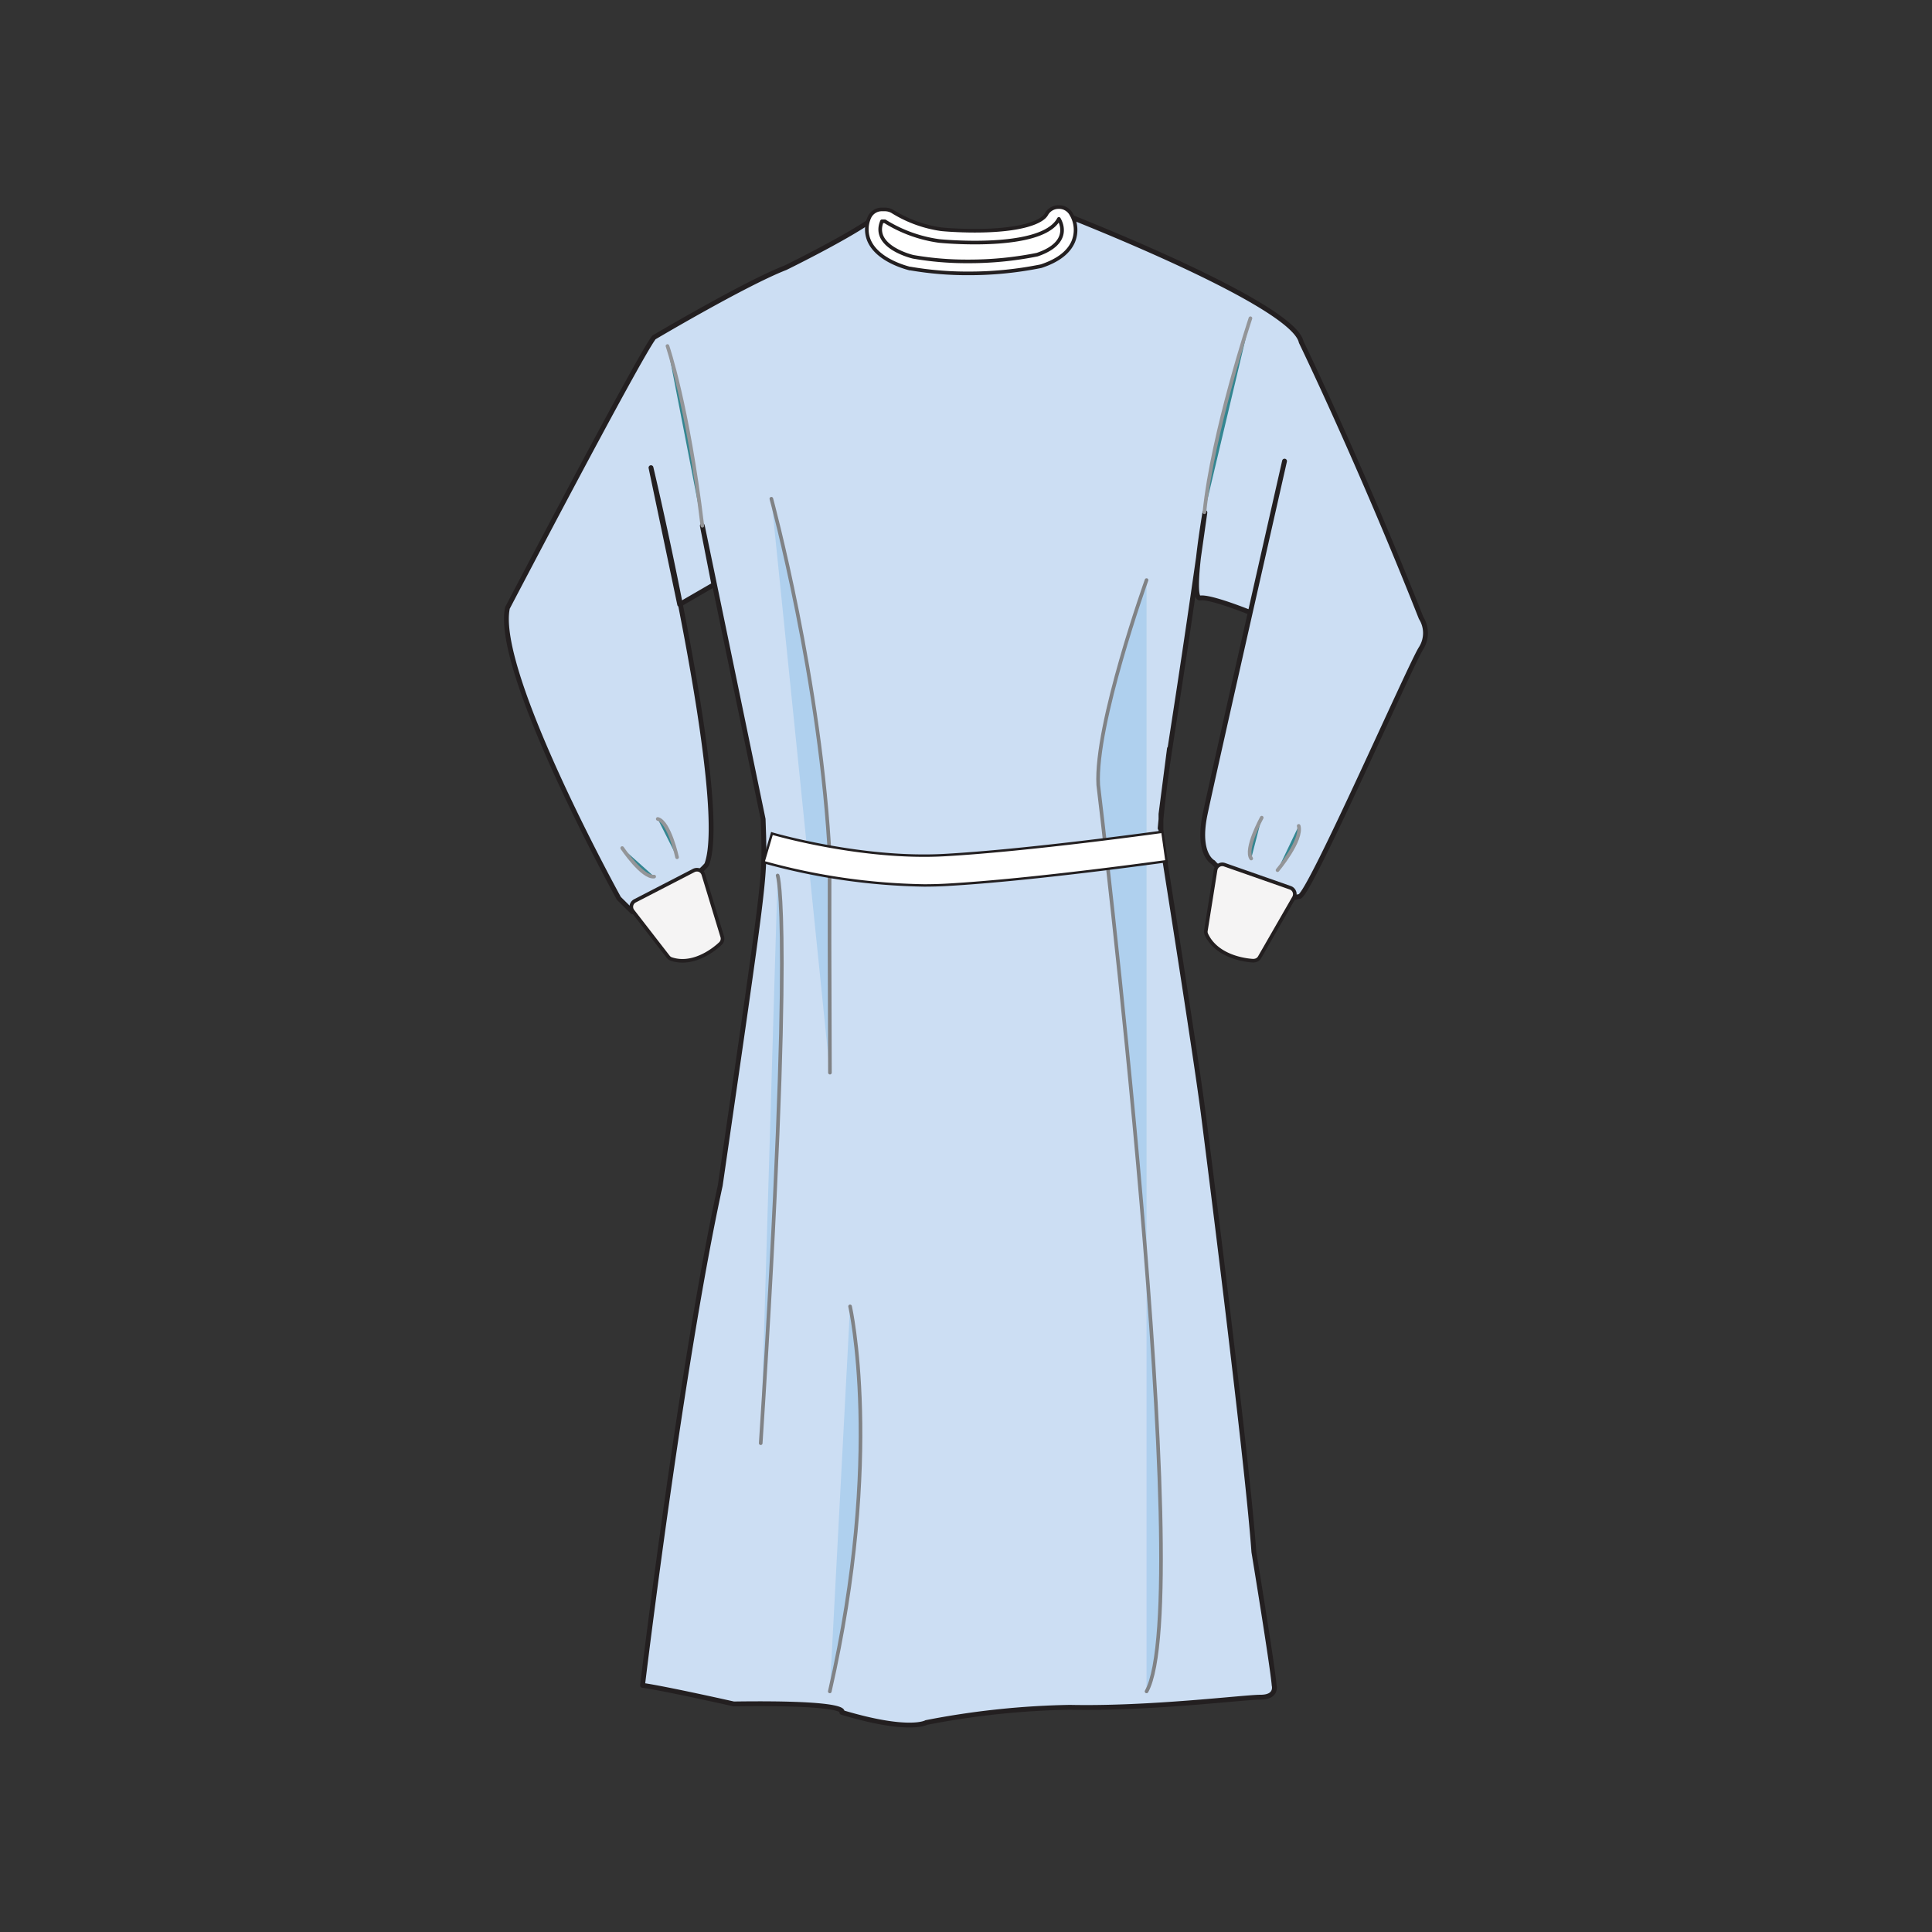 <svg id="图层_1" data-name="图层 1" xmlns="http://www.w3.org/2000/svg" viewBox="0 0 400 400"><rect x="0" y="0" width="400" height="400" fill="#333333" stroke="none"/><defs><style>.cls-1{fill:#ccdef3;}.cls-10,.cls-2,.cls-4,.cls-6,.cls-8{fill:none;}.cls-10,.cls-11,.cls-2,.cls-6{stroke:#231f20;}.cls-2,.cls-4,.cls-8{stroke-linecap:round;}.cls-10,.cls-2,.cls-4,.cls-8{stroke-linejoin:round;}.cls-3{fill:#afd0ee;}.cls-4{stroke:#808285;}.cls-10,.cls-4,.cls-6,.cls-8{stroke-width:0.75px;}.cls-5{fill:#f5f4f4;}.cls-11,.cls-6{stroke-miterlimit:10;}.cls-7{fill:#338691;}.cls-8{stroke:#939598;}.cls-11,.cls-9{fill:#fff;}.cls-11{stroke-width:0.5px;}</style></defs><title>Artboard 12000003</title><path class="cls-1" d="M242.12,155l-1.75,13.54v4.53s7,44,8.74,57.34c0,0,9.09,71,10.49,90.91,0,0,3.85,23.42,4.2,27.61,0,0,.69,2.45-2.8,2.45s-22.73,2.45-39.51,2.1a169.85,169.85,0,0,0-29.72,3.15s-3.49,2.1-17.48-2.1c0,0,2.45-2.1-22.38-1.75,0,0-14-3.15-18.88-3.85,0,0,8-66.43,16.09-103.49,9.13-63,9.18-63,9-72.21L158,169.6l-12.59-60.75,2.39,12.2-7.08,4.1-5.94-28.32s16.43,69.23,11.54,82.16c0,0-3.5,4.55-15.38,9.79L128.13,186s-25.87-46.85-23.07-60.14c0,0,27.07-51.75,30.33-56,0,0,18.85-11.17,27.24-14.43,0,0,16.21-7.93,19.7-11.42,0,0-.91,7,6.43,8.4,0,0,33.57,5.6,30.64-8.4,0,0,48.24,18.65,50,26.8,0,0,12.24,25.29,24.82,57.11a5.89,5.89,0,0,1,0,6.29c-2.09,3.15-23.07,51-25.17,51.4L267,186s-13-4-15.81-7.45c0,0-3.43-1.64-1.68-10,.91-4.37,5.32-23.95,9.34-41.74,3.71-16.43,7.1-31.34,7.1-31.34l-7.1,31.34s-8.29-3.37-10.39-3,1-17.71,1-17.71c-7,49.64-7.75,49.54-9.2,64.67-.23,2.45.21-2.2.21-2.2"/><path class="cls-2" d="M242.12,155l-1.75,13.54v4.53s7,44,8.74,57.34c0,0,9.09,71,10.49,90.91,0,0,3.85,23.42,4.2,27.61,0,0,.69,2.45-2.8,2.45s-22.73,2.45-39.51,2.1a169.85,169.85,0,0,0-29.72,3.15s-3.49,2.1-17.48-2.1c0,0,2.45-2.1-22.38-1.75,0,0-14-3.15-18.88-3.85,0,0,8-66.43,16.09-103.49,9.13-63,9.18-63,9-72.21L158,169.6l-12.59-60.75,2.39,12.2-7.08,4.1-5.94-28.32s16.43,69.23,11.54,82.16c0,0-3.5,4.55-15.38,9.79L128.13,186s-25.87-46.85-23.07-60.14c0,0,27.07-51.75,30.33-56,0,0,18.85-11.17,27.24-14.43,0,0,16.21-7.93,19.7-11.42,0,0-.91,7,6.43,8.4,0,0,33.57,5.6,30.64-8.4,0,0,48.24,18.65,50,26.8,0,0,12.24,25.29,24.82,57.11a5.89,5.89,0,0,1,0,6.29c-2.09,3.15-23.07,51-25.17,51.4L267,186s-13-4-15.81-7.45c0,0-3.43-1.64-1.68-10,.91-4.37,5.32-23.95,9.34-41.74,3.71-16.43,7.1-31.34,7.1-31.34l-7.1,31.34s-8.29-3.37-10.39-3,1-17.71,1-17.71c-7,49.64-7.75,49.54-9.2,64.67-.23,2.45.21-2.2.21-2.2"/><path class="cls-3" d="M176,270.47s7,30.77-4.2,79.72"/><path class="cls-4" d="M176,270.47s7,30.77-4.2,79.72"/><path class="cls-3" d="M161,181.26s3.49,9.35-3.5,117.54"/><path class="cls-4" d="M161,181.26s3.49,9.35-3.5,117.54"/><path class="cls-3" d="M237.38,120.1s-10.71,29.84-10,42.42c0,0,20.51,168.82,10,187.67"/><path class="cls-4" d="M237.38,120.1s-10.71,29.84-10,42.42c0,0,20.51,168.82,10,187.67"/><path class="cls-3" d="M159.7,103.26S170,141,171.83,178.08c0,0-.2-3.57,0,44"/><path class="cls-4" d="M159.7,103.26S170,141,171.83,178.08c0,0-.2-3.57,0,44"/><path class="cls-5" d="M141.31,198.93a7.35,7.35,0,0,1-2.28-.36,1.4,1.4,0,0,1-.68-.47L131,188.61a1.4,1.4,0,0,1,.46-2.1l12.18-6.29a1.47,1.47,0,0,1,.65-.15,1.44,1.44,0,0,1,.54.1,1.4,1.4,0,0,1,.79.89l3.91,12.86a1.39,1.39,0,0,1-.34,1.4c-.15.15-3.66,3.61-7.91,3.61"/><path class="cls-6" d="M141.31,198.93a7.35,7.35,0,0,1-2.28-.36,1.4,1.4,0,0,1-.68-.47L131,188.61a1.4,1.4,0,0,1,.46-2.1l12.18-6.29a1.47,1.47,0,0,1,.65-.15,1.44,1.44,0,0,1,.54.1,1.4,1.4,0,0,1,.79.89l3.91,12.86a1.39,1.39,0,0,1-.34,1.4c-.15.15-3.66,3.61-7.91,3.61"/><path class="cls-5" d="M259.58,198.91c-.3,0-7.36-.27-9.8-5.42a1.4,1.4,0,0,1-.11-.83l2-12.53a1.42,1.42,0,0,1,1.38-1.18,1.5,1.5,0,0,1,.47.08l13.64,4.78a1.42,1.42,0,0,1,.75,2l-7.12,12.38a1.4,1.4,0,0,1-1.21.7h0"/><path class="cls-6" d="M259.58,198.91c-.3,0-7.36-.27-9.8-5.42a1.4,1.4,0,0,1-.11-.83l2-12.53a1.42,1.42,0,0,1,1.38-1.18,1.5,1.5,0,0,1,.47.08l13.64,4.78a1.42,1.42,0,0,1,.75,2l-7.12,12.38a1.4,1.4,0,0,1-1.21.7h0"/><path class="cls-7" d="M128.82,175.58s4.18,6.23,6.62,5.91"/><path class="cls-8" d="M128.82,175.58s4.18,6.23,6.62,5.91"/><path class="cls-7" d="M140.18,177.49s-1.59-7.33-4-7.94"/><path class="cls-8" d="M140.18,177.49s-1.59-7.33-4-7.94"/><path class="cls-7" d="M261.23,169.29s-3.58,6.51-2.18,8.46"/><path class="cls-8" d="M261.23,169.29s-3.58,6.51-2.18,8.46"/><path class="cls-7" d="M264.5,180.16s5.23-6.22,4.38-9.17"/><path class="cls-8" d="M264.5,180.16s5.23-6.22,4.38-9.17"/><path class="cls-7" d="M138.19,71.64c-.05-.15,4.22,12.18,7.22,37.21"/><path class="cls-8" d="M138.19,71.64c-.05-.15,4.22,12.18,7.22,37.21"/><path class="cls-7" d="M258.89,65.89s-7.84,23.55-9.53,40.16"/><path class="cls-8" d="M258.89,65.89s-7.84,23.55-9.53,40.16"/><path class="cls-9" d="M201.85,50.22c-4.17,0-7.42-.33-7.42-.33a28.6,28.6,0,0,1-11.24-4.08h-.59c-2.22,5.4,6.46,7.36,6.46,7.36a64.57,64.57,0,0,0,11.26.95,71.74,71.74,0,0,0,14.42-1.4c7.64-2.61,4.53-7.28,4.49-7.4-2.14,4.1-10.88,4.9-17.38,4.9"/><path class="cls-9" d="M219.4,42.87h-.17a2.86,2.86,0,0,0-2.56,1.44c-.87,1.67-5.23,3.46-14.82,3.46-3.58,0-6.5-.25-7-.31a26,26,0,0,1-9.89-3.56,3.15,3.15,0,0,0-1.75-.54h-.59A2.81,2.81,0,0,0,180,45a6,6,0,0,0,.34,5.6c2.15,3.54,7.45,4.84,8,5l.15,0a68.88,68.88,0,0,0,11.82,1,75.09,75.09,0,0,0,15.13-1.47,2.8,2.8,0,0,0,.31-.09c3.31-1.13,5.46-2.78,6.42-4.93a6.32,6.32,0,0,0-.39-5.76,2.85,2.85,0,0,0-2.39-1.44m-4.66,9.85a71.74,71.74,0,0,1-14.42,1.4,64.57,64.57,0,0,1-11.26-.95s-8.68-2-6.46-7.36h.59a28.6,28.6,0,0,0,11.24,4.08s3.25.33,7.42.33c6.5,0,15.24-.8,17.38-4.9,0,.12,3.15,4.79-4.49,7.4"/><path class="cls-10" d="M219.4,42.87h-.17a2.86,2.86,0,0,0-2.56,1.44c-.87,1.67-5.23,3.46-14.82,3.46-3.58,0-6.5-.25-7-.31a26,26,0,0,1-9.89-3.56,3.15,3.15,0,0,0-1.75-.54h-.59A2.81,2.81,0,0,0,180,45a6,6,0,0,0,.34,5.6c2.15,3.54,7.45,4.84,8,5l.15,0a68.88,68.88,0,0,0,11.82,1,75.09,75.09,0,0,0,15.13-1.47,2.8,2.8,0,0,0,.31-.09c3.31-1.13,5.46-2.78,6.42-4.93a6.32,6.32,0,0,0-.39-5.76A2.85,2.85,0,0,0,219.4,42.87Zm-4.66,9.85a71.74,71.74,0,0,1-14.42,1.4,64.57,64.57,0,0,1-11.26-.95s-8.68-2-6.46-7.36h.59a28.6,28.6,0,0,0,11.24,4.08s3.25.33,7.42.33c6.5,0,15.24-.8,17.38-4.9C219.27,45.44,222.38,50.11,214.74,52.72Z"/><path class="cls-11" d="M191.31,183.32a131.51,131.51,0,0,1-33.24-4.84l1.75-5.91c.18.06,18.64,5.45,35.84,4.46,17.64-1,44.69-4.79,45-4.82l.86,6.1c-.27,0-27.57,3.87-45.47,4.88C194.44,183.28,192.87,183.32,191.31,183.32Z"/></svg>
